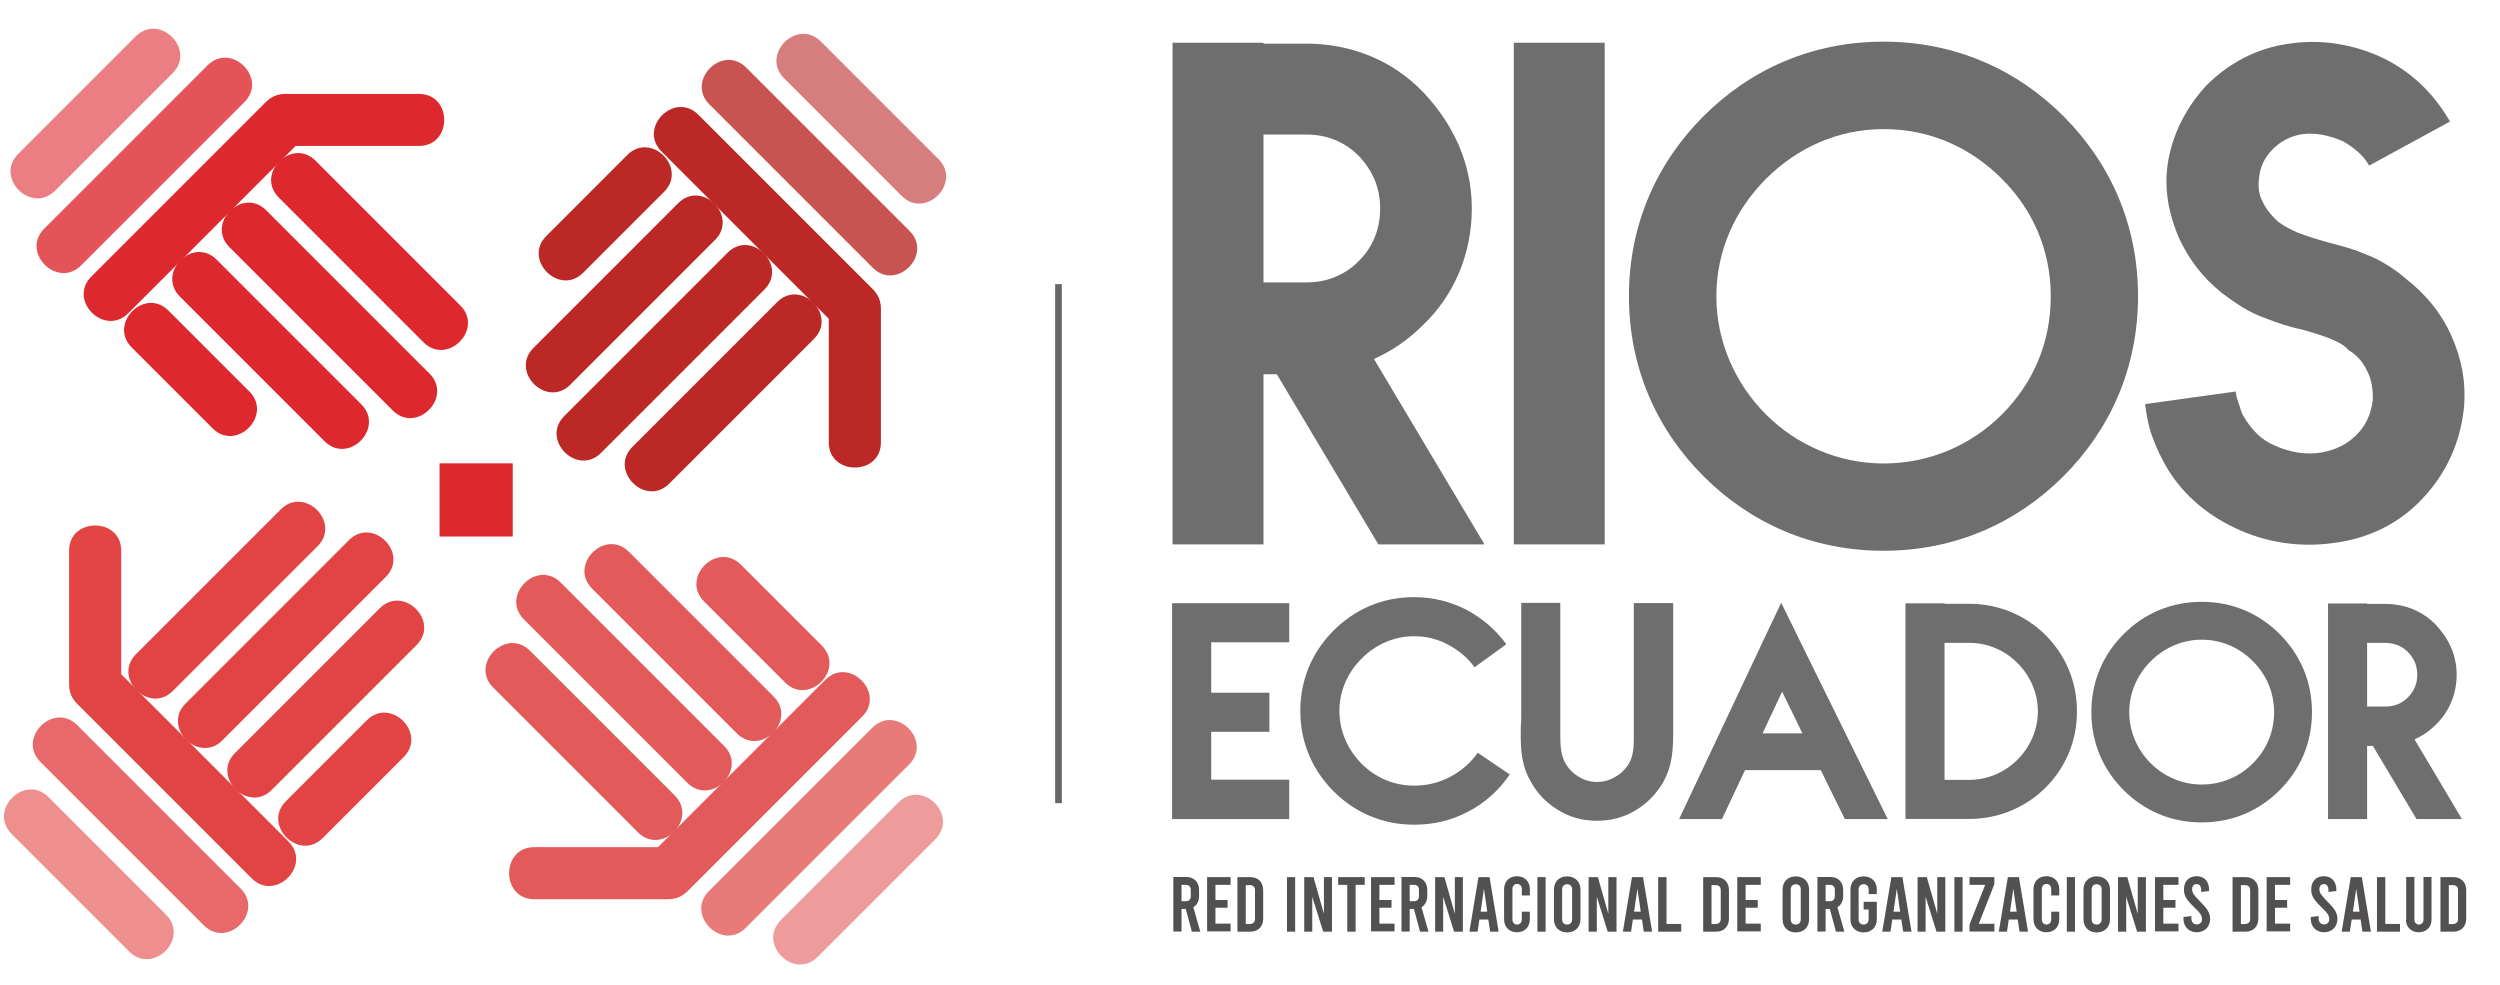 <?xml version="1.0" encoding="UTF-8"?>
<svg id="Layer_1" data-name="Layer 1" xmlns="http://www.w3.org/2000/svg" viewBox="0 0 165 65">
  <defs>
    <style>
      .cls-1 {
        stroke: #676767;
        stroke-width: .44px;
      }

      .cls-1, .cls-2 {
        fill: none;
        stroke-miterlimit: 10;
      }

      .cls-3 {
        fill: #c02727;
      }

      .cls-2 {
        stroke: #2a2f75;
      }

      .cls-4 {
        fill: #e24443;
      }

      .cls-5 {
        opacity: .6;
      }

      .cls-6 {
        fill: #525050;
      }

      .cls-7 {
        opacity: .8;
      }

      .cls-8 {
        fill: #c12726;
      }

      .cls-9 {
        fill: #bb2826;
      }

      .cls-10 {
        fill: #e25a59;
      }

      .cls-11 {
        fill: #6f6e6e;
      }

      .cls-12 {
        fill: #dd282e;
      }
    </style>
  </defs>
  <rect class="cls-2" x="-73.02" y="-385.74" width="470.3" height="567.57"/>
  <g>
    <g>
      <path class="cls-4" d="m5.14,46.5c3.82,3.82,7.64,7.64,11.47,11.47,1.57,1.57,4-.86,2.43-2.43-3.82-3.82-7.64-7.64-11.47-11.47-1.57-1.57-4,.86-2.43,2.43h0Z"/>
      <g class="cls-7">
        <path class="cls-4" d="m2.67,50.29c3.59,3.59,7.19,7.19,10.78,10.78,1.57,1.57,4-.86,2.43-2.43-3.59-3.59-7.19-7.19-10.78-10.78-1.57-1.57-4,.86-2.43,2.43h0Z"/>
      </g>
      <g class="cls-5">
        <path class="cls-4" d="m.77,55.04c2.59,2.59,5.17,5.17,7.76,7.76,1.57,1.57,4-.86,2.43-2.43-2.59-2.59-5.17-5.17-7.76-7.76-1.57-1.57-4,.86-2.43,2.43h0Z"/>
      </g>
      <path class="cls-4" d="m4.56,36.34v8.83c0,2.21,3.44,2.21,3.44,0v-8.83c0-2.21-3.44-2.21-3.44,0h0Z"/>
      <path class="cls-4" d="m18.53,33.62c-3.18,3.18-6.37,6.37-9.55,9.55-1.57,1.57.86,4,2.43,2.43,3.18-3.18,6.37-6.37,9.55-9.55,1.57-1.57-.86-4-2.43-2.43h0Z"/>
      <path class="cls-4" d="m23.03,35.65c-3.59,3.59-7.19,7.19-10.78,10.78-1.57,1.57.86,4,2.43,2.43,3.59-3.59,7.19-7.19,10.78-10.78,1.57-1.57-.86-4-2.43-2.43h0Z"/>
      <path class="cls-4" d="m25.06,40.15c-3.18,3.18-6.37,6.37-9.55,9.55-1.57,1.57.86,4,2.43,2.43,3.18-3.18,6.37-6.37,9.55-9.55,1.57-1.57-.86-4-2.43-2.43h0Z"/>
      <path class="cls-4" d="m24.21,47.54c-1.78,1.78-3.56,3.56-5.34,5.34-1.57,1.57.86,4,2.43,2.43,1.78-1.78,3.56-3.56,5.34-5.34,1.57-1.57-.86-4-2.43-2.43h0Z"/>
      <path class="cls-12" d="m17.5,6.78c-3.82,3.82-7.64,7.64-11.47,11.47-1.57,1.57.86,3.99,2.43,2.43,3.82-3.82,7.64-7.64,11.47-11.47,1.57-1.57-.86-3.99-2.43-2.43h0Z"/>
      <g class="cls-7">
        <path class="cls-12" d="m13.7,4.31c-3.59,3.59-7.19,7.19-10.78,10.78-1.57,1.57.86,3.99,2.43,2.43,3.59-3.59,7.19-7.19,10.78-10.78,1.57-1.57-.86-3.99-2.43-2.43h0Z"/>
      </g>
      <g class="cls-5">
        <path class="cls-12" d="m8.96,2.4L1.2,10.16c-1.57,1.57.86,3.99,2.43,2.43l7.76-7.76c1.57-1.57-.86-3.99-2.43-2.43h0Z"/>
      </g>
      <path class="cls-12" d="m27.66,6.2h-8.83c-2.21,0-2.21,3.43,0,3.43h8.83c2.21,0,2.21-3.43,0-3.43h0Z"/>
      <path class="cls-12" d="m30.38,20.16c-3.18-3.18-6.37-6.37-9.55-9.55-1.57-1.57-4,.86-2.43,2.43,3.18,3.18,6.37,6.37,9.55,9.55,1.57,1.57,4-.86,2.43-2.43h0Z"/>
      <path class="cls-12" d="m28.35,24.66c-3.59-3.59-7.19-7.19-10.78-10.78-1.57-1.57-3.99.86-2.43,2.43,3.59,3.59,7.19,7.19,10.78,10.78,1.57,1.57,3.99-.86,2.43-2.43h0Z"/>
      <path class="cls-12" d="m23.85,26.69c-3.18-3.18-6.37-6.37-9.55-9.55-1.57-1.57-3.99.86-2.43,2.43,3.18,3.18,6.37,6.37,9.55,9.55,1.57,1.57,3.99-.86,2.43-2.43h0Z"/>
      <path class="cls-12" d="m16.46,25.84c-1.78-1.78-3.56-3.56-5.34-5.34-1.57-1.57-3.99.86-2.43,2.43,1.78,1.78,3.56,3.56,5.34,5.34,1.57,1.57,3.99-.86,2.43-2.43h0Z"/>
      <g>
        <line class="cls-8" x1="56.34" y1="20.25" x2="44.88" y2="8.79"/>
        <path class="cls-9" d="m57.56,19.04c-3.82-3.82-7.64-7.64-11.47-11.47-1.57-1.57-4,.86-2.43,2.43,3.82,3.82,7.64,7.64,11.47,11.47,1.57,1.57,4-.86,2.43-2.43h0Z"/>
      </g>
      <g class="cls-7">
        <line class="cls-8" x1="58.81" y1="16.46" x2="48.03" y2="5.68"/>
        <path class="cls-9" d="m60.03,15.24c-3.59-3.59-7.19-7.19-10.78-10.78-1.57-1.57-4,.86-2.43,2.43,3.59,3.59,7.19,7.19,10.78,10.78,1.57,1.57,4-.86,2.43-2.43h0Z"/>
      </g>
      <g class="cls-5">
        <line class="cls-8" x1="60.72" y1="11.71" x2="52.97" y2="3.96"/>
        <path class="cls-9" d="m61.94,10.5c-2.59-2.59-5.17-5.17-7.76-7.76-1.57-1.57-4,.86-2.43,2.43,2.59,2.59,5.17,5.17,7.76,7.76,1.57,1.57,4-.86,2.43-2.43h0Z"/>
      </g>
      <path class="cls-9" d="m58.14,29.2v-8.83c0-2.21-3.44-2.21-3.44,0v8.83c0,2.21,3.44,2.21,3.44,0h0Z"/>
      <g>
        <line class="cls-8" x1="42.96" y1="30.7" x2="52.51" y2="21.15"/>
        <path class="cls-9" d="m44.17,31.92c3.18-3.18,6.37-6.37,9.55-9.55,1.57-1.57-.86-4-2.43-2.43-3.18,3.18-6.37,6.37-9.55,9.55-1.57,1.57.86,4,2.43,2.43h0Z"/>
      </g>
      <g>
        <line class="cls-8" x1="38.46" y1="28.67" x2="49.24" y2="17.89"/>
        <path class="cls-9" d="m39.67,29.89c3.59-3.59,7.19-7.19,10.78-10.78,1.57-1.57-.86-4-2.43-2.43-3.59,3.59-7.19,7.19-10.78,10.78-1.57,1.57.86,4,2.43,2.43h0Z"/>
      </g>
      <g>
        <line class="cls-8" x1="36.43" y1="24.17" x2="45.98" y2="14.62"/>
        <path class="cls-9" d="m37.64,25.39c3.18-3.18,6.37-6.37,9.55-9.55,1.57-1.57-.86-4-2.43-2.43-3.18,3.18-6.37,6.37-9.55,9.55-1.57,1.57.86,4,2.43,2.43h0Z"/>
      </g>
      <g>
        <line class="cls-3" x1="37.28" y1="16.79" x2="42.62" y2="11.44"/>
        <path class="cls-9" d="m38.49,18c1.78-1.78,3.56-3.56,5.34-5.34,1.57-1.57-.86-4-2.43-2.43-1.78,1.78-3.56,3.56-5.34,5.34-1.57,1.57.86,4,2.43,2.43h0Z"/>
      </g>
      <path class="cls-10" d="m45.43,58.77c3.82-3.82,7.64-7.64,11.47-11.47,1.57-1.57-.86-4-2.43-2.43-3.82,3.82-7.64,7.64-11.47,11.47-1.57,1.57.86,4,2.43,2.43h0Z"/>
      <g class="cls-7">
        <path class="cls-10" d="m49.22,61.24c3.59-3.59,7.19-7.19,10.78-10.78,1.57-1.57-.86-4-2.43-2.43-3.59,3.59-7.19,7.19-10.78,10.78-1.57,1.57.86,4,2.43,2.43h0Z"/>
      </g>
      <g class="cls-5">
        <path class="cls-10" d="m53.97,63.15c2.59-2.59,5.17-5.17,7.76-7.76,1.57-1.57-.86-4-2.43-2.43-2.59,2.59-5.17,5.17-7.76,7.76-1.57,1.57.86,4,2.43,2.43h0Z"/>
      </g>
      <path class="cls-10" d="m35.26,59.35h8.83c2.21,0,2.21-3.44,0-3.44h-8.83c-2.21,0-2.21,3.44,0,3.44h0Z"/>
      <path class="cls-10" d="m32.55,45.38c3.18,3.18,6.37,6.37,9.55,9.55,1.57,1.57,4-.86,2.43-2.43-3.18-3.18-6.37-6.37-9.55-9.55-1.57-1.57-4,.86-2.43,2.43h0Z"/>
      <path class="cls-10" d="m34.58,40.88l10.78,10.78c1.57,1.57,4-.86,2.43-2.43l-10.78-10.78c-1.57-1.57-4,.86-2.43,2.43h0Z"/>
      <path class="cls-10" d="m39.08,38.85c3.18,3.18,6.37,6.37,9.55,9.55,1.57,1.57,4-.86,2.43-2.43-3.18-3.18-6.37-6.37-9.55-9.55-1.57-1.57-4,.86-2.43,2.43h0Z"/>
      <path class="cls-10" d="m46.47,39.7c1.78,1.78,3.56,3.56,5.34,5.34,1.57,1.57,4-.86,2.43-2.43-1.78-1.78-3.56-3.56-5.34-5.34-1.57-1.57-4,.86-2.43,2.43h0Z"/>
      <rect class="cls-12" x="29.01" y="30.58" width="4.83" height="4.83"/>
    </g>
    <path class="cls-11" d="m79.94,45.72h3.84v2.58h-3.84v3.16h5.15v2.6h-7.73v-14.25h7.73v2.58h-5.15v3.34Zm0-3.34v3.34-3.34Z"/>
    <path class="cls-11" d="m99.64,51.12c-.71,1.04-1.62,1.87-2.75,2.45-1.09.58-2.27.86-3.56.86-2.1,0-3.92-.81-5.31-2.2-1.39-1.39-2.2-3.21-2.2-5.31s.81-3.92,2.2-5.31c1.39-1.39,3.21-2.2,5.31-2.2,1.24,0,2.4.3,3.41.81,1.06.56,1.95,1.31,2.68,2.3l-2.1,1.52c-.45-.63-1.04-1.11-1.74-1.49-.71-.38-1.47-.56-2.25-.56-1.34,0-2.55.56-3.46,1.47-.91.91-1.47,2.12-1.47,3.46s.56,2.58,1.47,3.49c.88.88,2.07,1.44,3.46,1.44.88,0,1.67-.2,2.38-.58.73-.38,1.34-.91,1.82-1.59l2.12,1.44Zm-2.12-1.44l2.12,1.44-2.12-1.44Z"/>
    <path class="cls-11" d="m102.98,39.79v8.22c0,.8-.03,1.61.25,2.19.2.43.51.78.91,1.03.38.25.81.38,1.26.38.4,0,.81-.1,1.19-.33.38-.2.68-.5.91-.88.38-.6.33-1.43.33-2.26v-8.34h2.6v8.34c0,1.18,0,2.36-.71,3.57-.48.78-1.09,1.38-1.84,1.81-.73.43-1.57.65-2.48.65-.99,0-1.87-.25-2.68-.78-.83-.53-1.41-1.21-1.84-2.09-.56-1.13-.51-2.24-.51-3.32.03-.2.03-.4.03-.58v-7.61h2.58Zm0,0h-2.58,2.58Z"/>
    <path class="cls-11" d="m120.17,50.83h-5l-1.52,3.23h-2.83l5.58-11.83,1.16-2.45,1.19,2.43,5.84,11.85h-2.83l-1.59-3.23Zm-3.84-2.43h2.63l-1.34-2.75-1.29,2.75Zm1.29-2.75l-1.29,2.75,1.29-2.75Z"/>
    <path class="cls-11" d="m128.34,39.82v.03h1.64c1.95,0,3.74.78,5.03,2.07,1.29,1.29,2.07,3.03,2.07,5.03s-.78,3.74-2.07,5.03c-1.29,1.29-3.08,2.07-5.03,2.07h-4.22v-14.23h2.58Zm-2.58,0h2.58-2.58Zm2.58,2.6v9.05h1.64c1.24,0,2.38-.53,3.18-1.34.81-.81,1.34-1.95,1.34-3.18s-.53-2.38-1.34-3.18c-.81-.83-1.95-1.34-3.18-1.34h-1.64Z"/>
    <path class="cls-11" d="m150.46,41.85c1.35,1.35,2.13,3.11,2.13,5.15s-.78,3.8-2.13,5.15c-1.35,1.35-3.11,2.13-5.15,2.13s-3.8-.78-5.15-2.13c-1.35-1.35-2.13-3.11-2.13-5.15s.78-3.8,2.13-5.15c1.35-1.35,3.11-2.13,5.15-2.13s3.8.78,5.15,2.13Zm-5.15.37c-1.3,0-2.48.54-3.36,1.42-.88.88-1.42,2.06-1.42,3.36s.54,2.5,1.42,3.38c.86.86,2.06,1.4,3.36,1.4s2.5-.51,3.38-1.4c.88-.88,1.4-2.03,1.4-3.38s-.54-2.5-1.4-3.36c-.88-.88-2.04-1.42-3.38-1.42Z"/>
    <path class="cls-11" d="m162.5,54.06h-3.01l-2.88-4.83h-.38v4.83h-2.58v-14.23h2.58v.03h1.21c1.29,0,2.45.48,3.31,1.36.86.91,1.39,2.02,1.39,3.31s-.51,2.48-1.39,3.31c-.43.43-.88.73-1.39.96l3.13,5.26Zm-6.27-7.43h1.21c.58,0,1.09-.2,1.49-.61.4-.4.61-.91.61-1.49s-.2-1.06-.61-1.49c-.4-.4-.91-.61-1.49-.61h-1.21v4.19Z"/>
    <g>
      <path class="cls-11" d="m97.97,35.93h-7l-6.7-11.23h-.88v11.23h-6V2.82h6v.06h2.82c3,0,5.7,1.12,7.7,3.18,2,2.12,3.23,4.7,3.23,7.7s-1.18,5.76-3.23,7.7c-1,1-2.06,1.71-3.23,2.23l7.29,12.23Zm-14.58-17.29h2.82c1.35,0,2.53-.47,3.47-1.41.94-.94,1.41-2.12,1.41-3.47s-.47-2.47-1.41-3.47c-.94-.94-2.12-1.41-3.47-1.41h-2.82v9.76Z"/>
      <path class="cls-11" d="m105.91,2.82v33.11h-6V2.82h6Zm-6,0h6-6Z"/>
      <path class="cls-11" d="m136.19,7.67c3.11,3.11,4.92,7.19,4.92,11.88s-1.81,8.77-4.92,11.88c-3.11,3.11-7.19,4.92-11.88,4.92s-8.77-1.81-11.88-4.92c-3.11-3.11-4.92-7.19-4.92-11.88s1.81-8.77,4.92-11.88c3.11-3.11,7.19-4.92,11.88-4.92s8.77,1.81,11.88,4.92Zm-11.88.85c-3,0-5.71,1.24-7.75,3.28-2.04,2.04-3.28,4.75-3.28,7.75s1.24,5.77,3.28,7.81c1.98,1.98,4.75,3.23,7.75,3.23s5.77-1.19,7.81-3.23c2.04-2.04,3.23-4.7,3.23-7.81s-1.24-5.77-3.23-7.75c-2.04-2.04-4.7-3.28-7.81-3.28Z"/>
      <path class="cls-11" d="m156.37,10.93c-.41-.71-1.01-1.18-1.72-1.6-.95-.41-1.83-.59-2.72-.47-.77.12-1.42.47-1.95,1.01-.53.53-.83,1.18-.89,1.95-.06.53,0,1.06.24,1.48.18.41.53.89,1.06,1.36.41.3.89.53,1.3.71.65.24,1.18.41,1.83.59.83.24,1.66.41,2.48.77.95.35,1.89.89,2.78,1.66,1.36,1.06,2.37,2.31,3.02,3.79.71,1.6.95,3.08.83,4.67-.24,2.31-1.12,4.32-2.72,6.03-1.48,1.6-3.49,2.66-5.92,2.96-2.13.3-4.44,0-6.51-1.01-1.89-.89-3.67-2.37-4.73-4.44-.35-.65-.53-1.12-.77-1.77-.18-.53-.3-1.18-.41-1.95l5.98-.83c.06.41.18.71.24.89.06.18.12.47.3.77.53.89,1.18,1.54,2.01,1.89,1.01.47,2.13.65,3.14.47.95-.18,1.66-.53,2.31-1.18.59-.59.95-1.36,1.06-2.31,0-.65-.06-1.18-.3-1.72s-.59-1.12-1.3-1.54c-.36-.41-.83-.59-1.24-.77-.65-.24-1.18-.41-1.83-.59-.89-.18-1.72-.47-2.48-.77-1.01-.35-1.89-.95-2.84-1.66-1.3-1.06-2.13-2.19-2.78-3.55-.65-1.48-.95-2.96-.83-4.44.18-2.07,1.12-4.08,2.6-5.68,1.42-1.42,3.25-2.48,5.56-2.78,2.07-.3,4.2.06,6.09.95,1.83.89,3.31,2.25,4.44,4.2l-5.32,2.9Zm0,0l5.32-2.9-5.32,2.9Z"/>
    </g>
    <g>
      <path class="cls-6" d="m78.66,61.48l-.4-1.49h-.28v1.49h-.54v-3.6h.85c.52,0,.85.34.85.86v.4c0,.33-.14.59-.38.74l.46,1.61h-.57Zm-.68-2h.28c.21,0,.33-.12.33-.33v-.42c0-.21-.12-.33-.33-.33h-.28v1.08Z"/>
      <path class="cls-6" d="m79.67,57.89h1.55v.51h-1v1h.8v.51h-.8v1.05h1v.51h-1.55v-3.6Z"/>
      <path class="cls-6" d="m81.67,57.89h.85c.52,0,.85.34.85.86v1.88c0,.52-.33.86-.85.86h-.85v-3.6Zm.83,3.09c.21,0,.33-.12.33-.33v-1.9c0-.21-.12-.33-.33-.33h-.28v2.57h.28Z"/>
      <path class="cls-6" d="m84.94,57.89h.54v3.6h-.54v-3.6Z"/>
      <path class="cls-6" d="m86.09,57.89h.6l.69,2.42v-2.42h.53v3.6h-.58l-.72-2.3v2.3h-.53v-3.6Z"/>
      <path class="cls-6" d="m88.33,57.89h1.74v.51h-.6v3.09h-.55v-3.09h-.6v-.51Z"/>
      <path class="cls-6" d="m90.49,57.89h1.55v.51h-1v1h.8v.51h-.8v1.05h1v.51h-1.55v-3.6Z"/>
      <path class="cls-6" d="m93.72,61.48l-.4-1.49h-.28v1.49h-.54v-3.6h.85c.52,0,.85.34.85.86v.4c0,.33-.14.59-.38.74l.46,1.61h-.57Zm-.68-2h.28c.21,0,.33-.12.33-.33v-.42c0-.21-.12-.33-.33-.33h-.28v1.08Z"/>
      <path class="cls-6" d="m94.73,57.89h.6l.69,2.42v-2.42h.53v3.6h-.58l-.72-2.3v2.3h-.53v-3.6Z"/>
      <path class="cls-6" d="m98.23,60.69h-.59l-.12.8h-.54l.6-3.6h.73l.6,3.6h-.56l-.12-.8Zm-.07-.52l-.22-1.51-.22,1.51h.44Z"/>
      <path class="cls-6" d="m99.27,60.68v-2c0-.5.34-.85.85-.85s.85.35.85.85v.42h-.53v-.42c0-.21-.13-.34-.31-.34s-.31.13-.31.34v2c0,.21.13.34.31.34s.31-.13.31-.34v-.51h.53v.51c0,.5-.34.85-.85.85s-.85-.35-.85-.85Z"/>
      <path class="cls-6" d="m101.47,57.89h.54v3.6h-.54v-3.6Z"/>
      <path class="cls-6" d="m102.56,60.67v-1.96c0-.52.35-.87.87-.87s.88.35.88.87v1.96c0,.52-.35.87-.88.87s-.87-.35-.87-.87Zm1.2,0v-1.96c0-.23-.13-.35-.33-.35s-.33.13-.33.35v1.96c0,.23.13.35.33.35s.33-.13.33-.35Z"/>
      <path class="cls-6" d="m104.86,57.89h.6l.69,2.42v-2.42h.54v3.6h-.58l-.72-2.3v2.3h-.54v-3.6Z"/>
      <path class="cls-6" d="m108.36,60.69h-.59l-.12.8h-.54l.6-3.6h.73l.6,3.6h-.55l-.12-.8Zm-.07-.52l-.22-1.51-.22,1.51h.44Z"/>
      <path class="cls-6" d="m109.45,57.89h.54v3.09h.97v.51h-1.52v-3.6Z"/>
      <path class="cls-6" d="m112.41,57.89h.85c.52,0,.85.34.85.86v1.88c0,.52-.33.86-.85.86h-.85v-3.6Zm.83,3.09c.21,0,.33-.12.33-.33v-1.9c0-.21-.12-.33-.33-.33h-.28v2.57h.28Z"/>
      <path class="cls-6" d="m114.66,57.89h1.55v.51h-1v1h.8v.51h-.8v1.05h1v.51h-1.55v-3.6Z"/>
      <path class="cls-6" d="m117.65,60.67v-1.96c0-.52.35-.87.87-.87s.88.35.88.87v1.96c0,.52-.35.87-.88.87s-.87-.35-.87-.87Zm1.2,0v-1.96c0-.23-.13-.35-.33-.35s-.33.13-.33.35v1.96c0,.23.13.35.33.35s.33-.13.33-.35Z"/>
      <path class="cls-6" d="m121.17,61.48l-.4-1.49h-.28v1.49h-.54v-3.6h.85c.52,0,.85.34.85.86v.4c0,.33-.14.59-.38.74l.46,1.61h-.57Zm-.68-2h.28c.21,0,.33-.12.33-.33v-.42c0-.21-.12-.33-.33-.33h-.28v1.08Z"/>
      <path class="cls-6" d="m123.33,59.01v-.3c0-.23-.13-.35-.33-.35s-.33.13-.33.35v1.96c0,.23.13.35.33.35s.33-.13.33-.35v-.64h-.33v-.51h.87v1.15c0,.52-.35.87-.87.87s-.87-.35-.87-.87v-1.96c0-.52.35-.87.87-.87s.87.35.87.87v.3h-.54Z"/>
      <path class="cls-6" d="m125.48,60.69h-.59l-.12.8h-.54l.6-3.6h.73l.6,3.6h-.55l-.12-.8Zm-.07-.52l-.22-1.51-.22,1.51h.44Z"/>
      <path class="cls-6" d="m126.57,57.89h.6l.69,2.42v-2.42h.53v3.6h-.58l-.72-2.3v2.3h-.53v-3.6Z"/>
      <path class="cls-6" d="m128.99,57.89h.54v3.6h-.54v-3.6Z"/>
      <path class="cls-6" d="m131.63,58.35l-1.03,2.62h1.03v.51h-1.64v-.46l1.03-2.62h-1.03v-.51h1.64v.46Z"/>
      <path class="cls-6" d="m133.17,60.69h-.59l-.12.8h-.54l.6-3.6h.73l.6,3.6h-.56l-.12-.8Zm-.07-.52l-.22-1.51-.22,1.51h.44Z"/>
      <path class="cls-6" d="m134.21,60.68v-2c0-.5.34-.85.85-.85s.85.35.85.85v.42h-.53v-.42c0-.21-.13-.34-.31-.34s-.31.13-.31.34v2c0,.21.13.34.31.34s.31-.13.31-.34v-.51h.53v.51c0,.5-.34.85-.85.85s-.85-.35-.85-.85Z"/>
      <path class="cls-6" d="m136.41,57.89h.54v3.6h-.54v-3.6Z"/>
      <path class="cls-6" d="m137.51,60.67v-1.96c0-.52.35-.87.87-.87s.88.35.88.87v1.96c0,.52-.35.87-.88.87s-.87-.35-.87-.87Zm1.2,0v-1.96c0-.23-.13-.35-.33-.35s-.33.13-.33.35v1.96c0,.23.13.35.33.35s.33-.13.33-.35Z"/>
      <path class="cls-6" d="m139.8,57.89h.6l.69,2.42v-2.42h.54v3.6h-.58l-.72-2.3v2.3h-.54v-3.6Z"/>
      <path class="cls-6" d="m142.23,57.89h1.55v.51h-1v1h.8v.51h-.8v1.05h1v.51h-1.55v-3.6Z"/>
      <path class="cls-6" d="m144.11,60.65v-.13l.52-.06v.13c0,.26.13.42.35.42s.35-.13.35-.34c0-.23-.09-.39-.5-.78-.54-.51-.69-.79-.69-1.18,0-.53.31-.88.83-.88s.83.35.83.89v.09l-.52.06v-.1c0-.28-.11-.42-.3-.42s-.3.12-.3.34.11.39.5.78c.52.52.69.79.69,1.18,0,.51-.36.88-.88.88s-.88-.37-.88-.88Z"/>
      <path class="cls-6" d="m147.35,57.89h.85c.52,0,.85.34.85.86v1.88c0,.52-.33.86-.85.86h-.85v-3.6Zm.83,3.09c.21,0,.33-.12.33-.33v-1.9c0-.21-.12-.33-.33-.33h-.28v2.57h.28Z"/>
      <path class="cls-6" d="m149.6,57.89h1.55v.51h-1v1h.8v.51h-.8v1.05h1v.51h-1.55v-3.6Z"/>
      <path class="cls-6" d="m152.51,60.65v-.13l.52-.06v.13c0,.26.13.42.35.42s.35-.13.35-.34c0-.23-.09-.39-.5-.78-.54-.51-.69-.79-.69-1.18,0-.53.31-.88.83-.88s.83.35.83.89v.09l-.52.06v-.1c0-.28-.11-.42-.3-.42s-.3.12-.3.34.11.39.5.78c.52.52.69.79.69,1.18,0,.51-.36.88-.88.88s-.88-.37-.88-.88Z"/>
      <path class="cls-6" d="m155.8,60.69h-.59l-.12.8h-.54l.6-3.6h.73l.6,3.6h-.56l-.12-.8Zm-.07-.52l-.22-1.51-.22,1.51h.44Z"/>
      <path class="cls-6" d="m156.89,57.89h.54v3.09h.97v.51h-1.52v-3.6Z"/>
      <path class="cls-6" d="m158.81,60.69v-2.81h.54v2.81c0,.21.13.33.3.33s.3-.12.3-.33v-2.81h.53v2.81c0,.5-.34.84-.84.84s-.85-.34-.85-.84Z"/>
      <path class="cls-6" d="m161.07,57.89h.85c.52,0,.85.34.85.86v1.88c0,.52-.33.86-.85.86h-.85v-3.6Zm.83,3.09c.21,0,.33-.12.33-.33v-1.9c0-.21-.12-.33-.33-.33h-.28v2.57h.28Z"/>
    </g>
    <line class="cls-1" x1="69.86" y1="53.01" x2="69.86" y2="18.75"/>
  </g>
</svg>